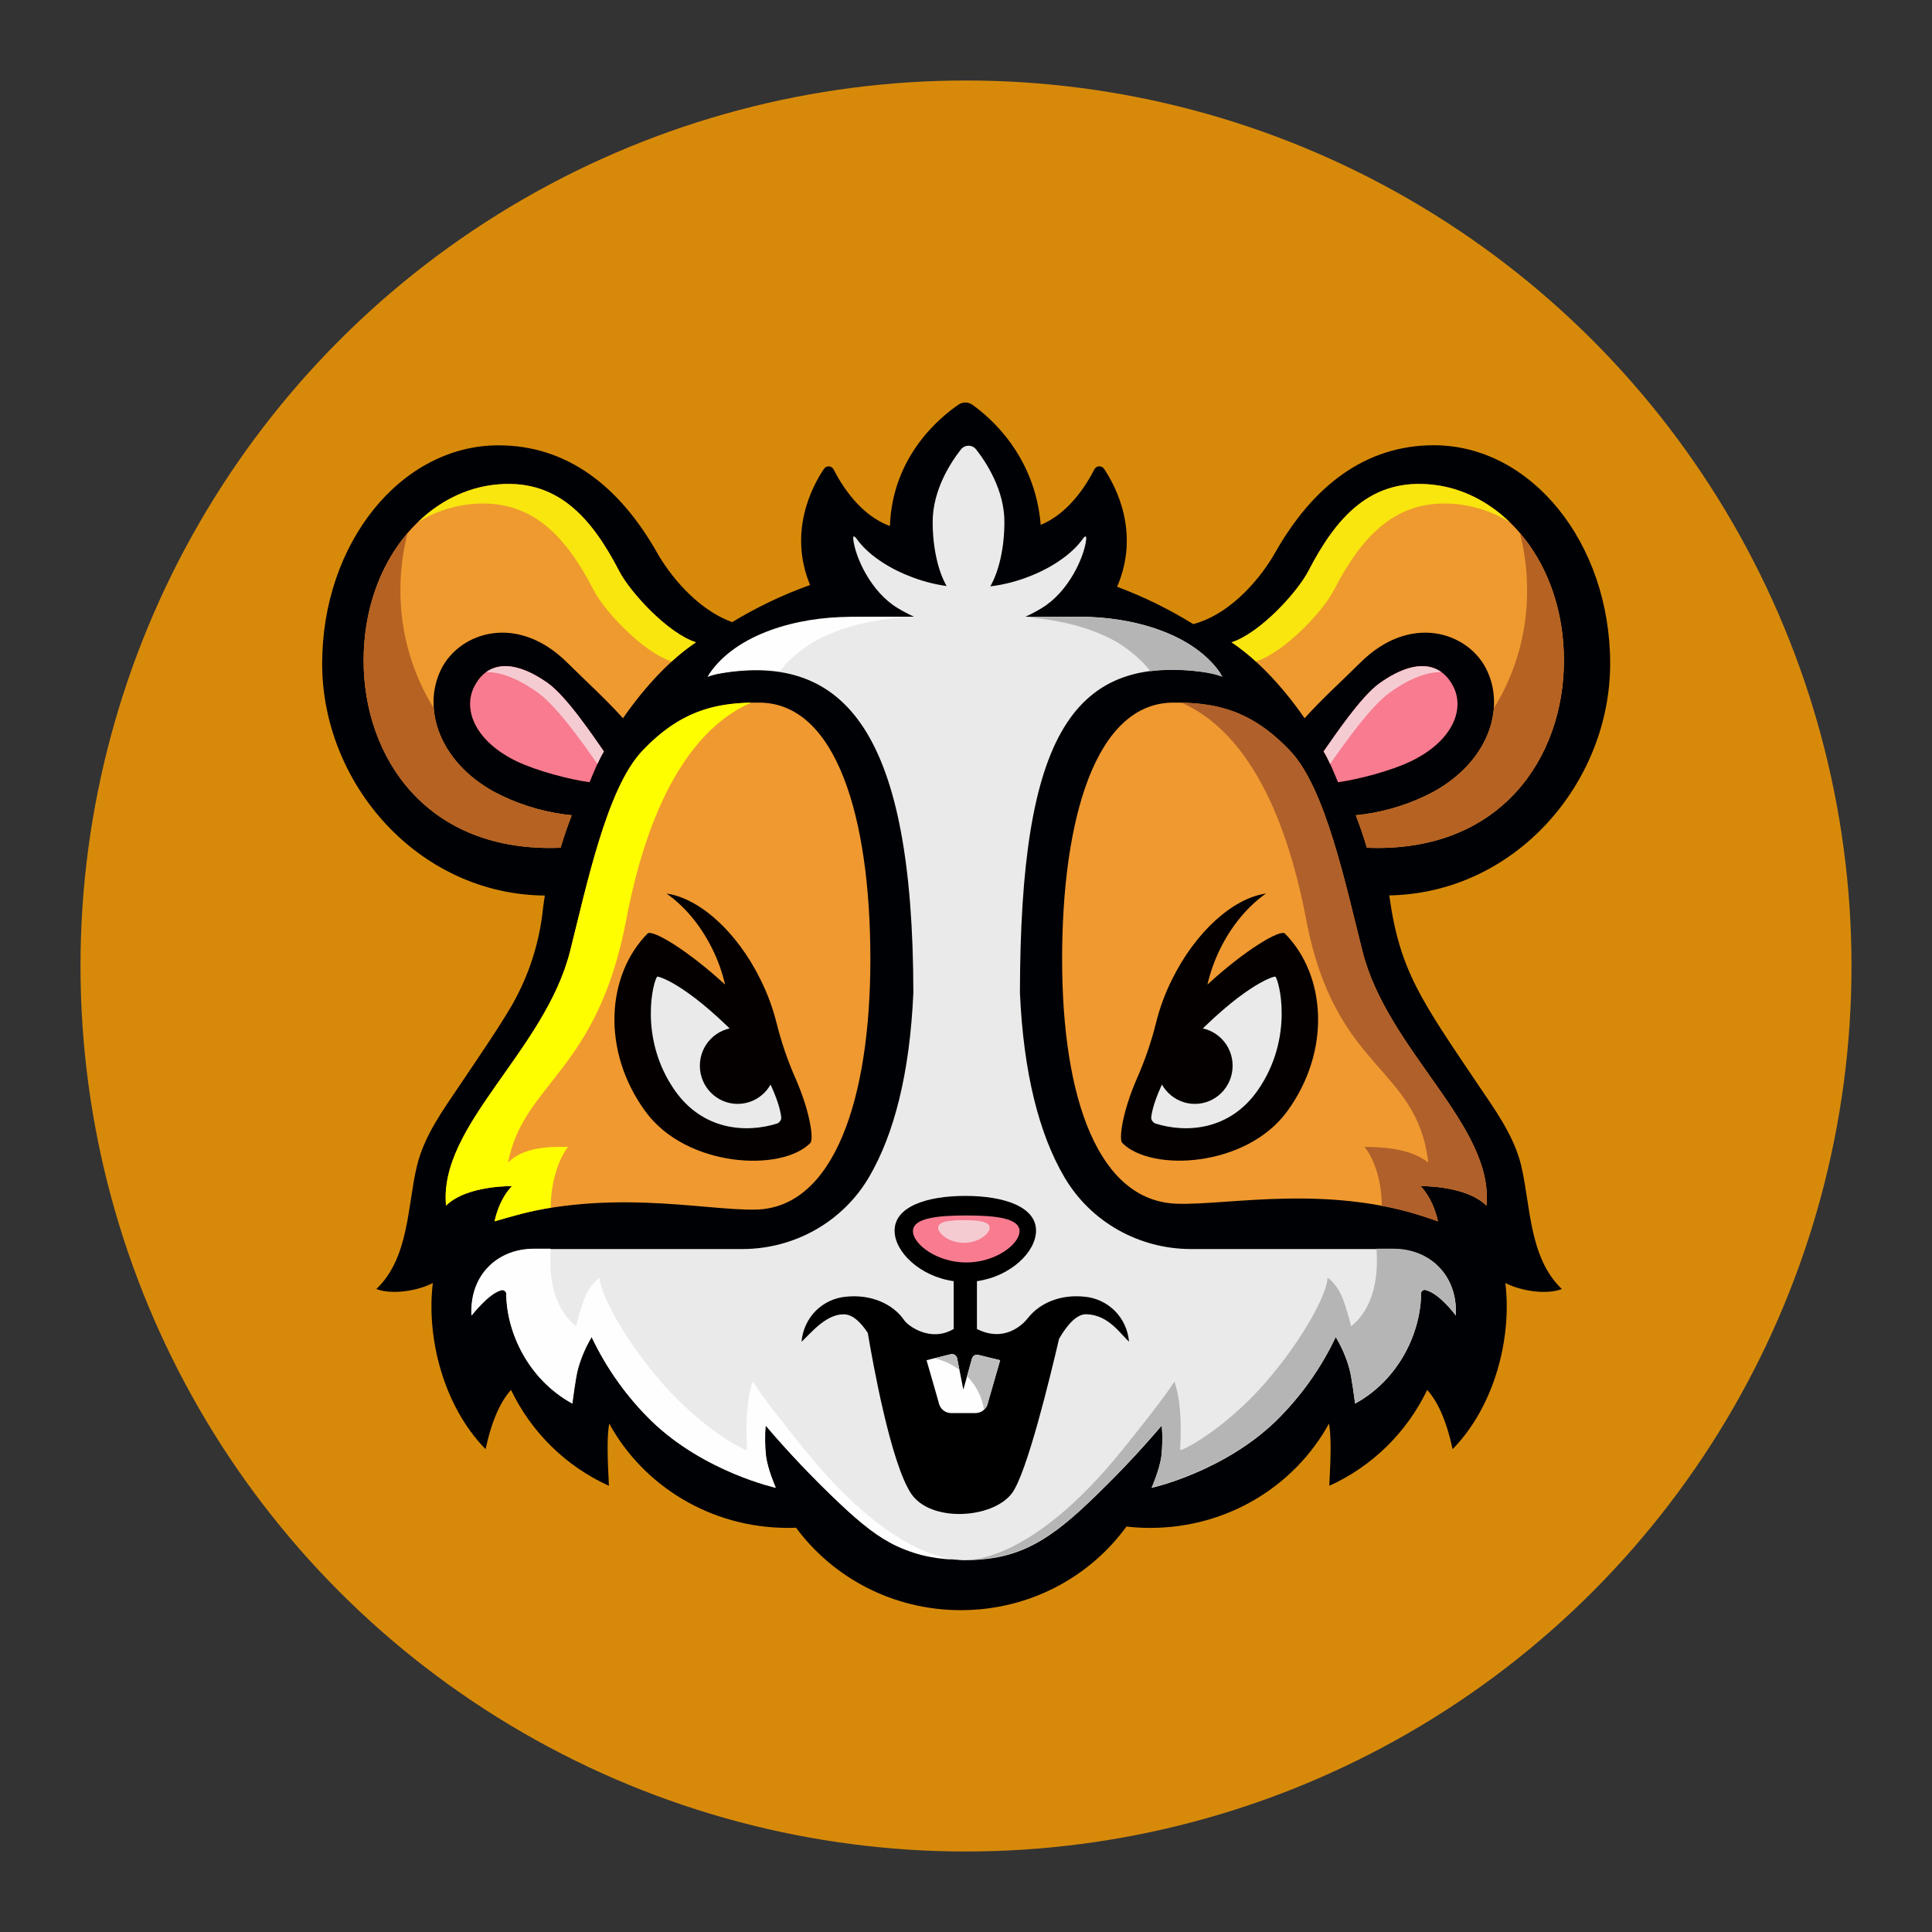 <svg width="24" height="24" viewBox="0 0 24 24" fill="none" xmlns="http://www.w3.org/2000/svg">
<rect x="0" y="0" width="24" height="24" fill="#333333" stroke="none"/>
<circle cx="12" cy="12" r="11" fill="#D78A0A"/>
<g clip-path="url(#clip0_1523_9952)">
<path d="M18.897 14.48C18.806 14.101 18.56 13.77 18.367 13.483C17.657 12.427 17.387 12.063 17.258 11.123C18.823 11.095 20.002 9.725 20.002 8.243C20.002 6.745 19.021 5.531 17.812 5.531C16.958 5.531 16.308 6.039 15.838 6.869C15.689 7.134 15.32 7.62 14.823 7.753C14.524 7.568 14.207 7.412 13.877 7.289C14.166 6.62 13.864 6.046 13.715 5.824C13.708 5.814 13.699 5.805 13.688 5.8C13.677 5.795 13.665 5.792 13.652 5.793C13.64 5.794 13.629 5.797 13.618 5.804C13.608 5.811 13.6 5.82 13.594 5.831C13.503 6.012 13.281 6.376 12.928 6.52C12.858 5.659 12.296 5.181 12.079 5.028C12.054 5.01 12.024 5 11.994 5C11.963 5 11.933 5.009 11.908 5.026C11.681 5.18 11.085 5.666 11.055 6.534C10.681 6.399 10.45 6.018 10.356 5.832C10.35 5.821 10.342 5.812 10.332 5.805C10.322 5.798 10.31 5.794 10.298 5.793C10.285 5.793 10.273 5.795 10.262 5.801C10.251 5.806 10.242 5.814 10.235 5.825C10.088 6.043 9.79 6.608 10.063 7.267C9.726 7.388 9.402 7.542 9.096 7.728C8.642 7.565 8.307 7.12 8.165 6.87C7.696 6.041 7.046 5.532 6.192 5.532C4.982 5.532 4.002 6.746 4.002 8.244C4.002 9.733 5.192 11.11 6.768 11.125C6.759 11.182 6.751 11.24 6.744 11.298C6.7 11.712 6.571 12.113 6.366 12.475C6.204 12.755 5.991 13.065 5.709 13.484C5.517 13.771 5.271 14.102 5.18 14.481C5.06 14.979 5.084 15.624 4.675 16.013C4.869 16.086 5.185 16.038 5.377 15.938C5.295 16.601 5.5 17.458 6.032 18.002C6.112 17.634 6.222 17.405 6.348 17.266C6.602 17.795 7.033 18.217 7.564 18.457C7.544 18.071 7.54 17.832 7.568 17.684C7.991 18.456 8.826 18.98 9.788 18.98C9.822 18.98 9.856 18.98 9.889 18.978C10.347 19.598 11.093 20.002 11.936 20.002C12.787 20.002 13.538 19.591 13.993 18.963C14.091 18.975 14.19 18.98 14.289 18.98C15.251 18.98 16.086 18.456 16.509 17.684C16.537 17.832 16.533 18.071 16.513 18.457C17.044 18.217 17.475 17.795 17.729 17.266C17.855 17.405 17.965 17.634 18.045 18.002C18.577 17.458 18.782 16.601 18.7 15.938C18.892 16.037 19.208 16.087 19.402 16.013C18.993 15.623 19.015 14.978 18.897 14.48Z" fill="#000105"/>
<path d="M17.815 6.023C17.026 5.928 16.596 6.43 16.25 7.098C16.119 7.352 15.653 7.865 15.298 7.979C15.601 8.181 15.918 8.507 16.206 8.922C16.425 8.679 16.69 8.439 16.898 8.232C17.526 7.609 18.239 7.858 18.465 8.314C18.705 8.801 18.488 9.457 17.812 9.833C17.537 9.98 17.238 10.076 16.93 10.117C16.9 10.121 16.871 10.124 16.842 10.127C16.895 10.264 16.941 10.399 16.98 10.531C18.651 10.599 19.428 9.4 19.428 8.207C19.428 7 18.681 6.126 17.815 6.023Z" fill="#EE9A2F"/>
<path opacity="0.76" d="M15.601 8.217C15.956 8.104 16.432 7.595 16.564 7.342C16.909 6.674 17.339 6.172 18.128 6.266C18.35 6.293 18.564 6.369 18.755 6.487C18.488 6.228 18.161 6.064 17.815 6.023C17.027 5.928 16.597 6.43 16.251 7.098C16.119 7.352 15.654 7.865 15.299 7.979C15.405 8.05 15.506 8.13 15.601 8.217Z" fill="#FBFE05"/>
<path d="M18.056 8.533C17.92 8.259 17.623 8.144 17.141 8.485C16.901 8.655 16.564 9.165 16.443 9.336C16.518 9.454 16.612 9.697 16.621 9.717C16.868 9.684 17.28 9.576 17.526 9.457C18.032 9.214 18.2 8.825 18.056 8.533Z" fill="#F87B8F"/>
<path d="M17.273 8.597C17.526 8.419 17.735 8.347 17.905 8.349C17.741 8.232 17.489 8.24 17.142 8.484C16.901 8.655 16.564 9.164 16.442 9.334C16.473 9.384 16.5 9.437 16.523 9.49C16.705 9.231 17.03 8.768 17.273 8.597Z" fill="#F5CBD2"/>
<path d="M18.881 6.622C18.941 6.853 18.97 7.091 18.97 7.33C18.973 7.849 18.83 8.358 18.558 8.798C18.53 9.178 18.282 9.573 17.814 9.833C17.538 9.98 17.239 10.077 16.929 10.117C16.9 10.121 16.871 10.125 16.842 10.128C16.895 10.264 16.941 10.399 16.98 10.531C18.651 10.599 19.427 9.401 19.427 8.208C19.427 7.56 19.213 7.01 18.881 6.622Z" fill="#B56223"/>
<path d="M6.13 6.023C6.918 5.928 7.348 6.43 7.694 7.098C7.826 7.352 8.291 7.865 8.646 7.979C8.344 8.181 8.027 8.507 7.739 8.922C7.52 8.679 7.255 8.439 7.047 8.232C6.419 7.609 5.706 7.858 5.48 8.314C5.24 8.801 5.456 9.457 6.132 9.833C6.408 9.98 6.707 10.076 7.015 10.117C7.044 10.121 7.074 10.124 7.102 10.127C7.05 10.264 7.003 10.399 6.964 10.531C5.294 10.599 4.517 9.4 4.517 8.207C4.517 7 5.263 6.126 6.13 6.023Z" fill="#EE9A2F"/>
<path opacity="0.76" d="M8.344 8.217C7.989 8.104 7.513 7.595 7.381 7.342C7.036 6.674 6.606 6.172 5.817 6.266C5.595 6.293 5.381 6.369 5.19 6.487C5.457 6.228 5.784 6.064 6.13 6.023C6.918 5.928 7.348 6.43 7.694 7.098C7.825 7.352 8.291 7.865 8.646 7.979C8.54 8.05 8.438 8.13 8.344 8.217Z" fill="#FBFE05"/>
<path d="M5.889 8.533C6.025 8.259 6.322 8.144 6.804 8.485C7.044 8.655 7.381 9.165 7.501 9.336C7.427 9.454 7.333 9.697 7.324 9.717C7.077 9.684 6.665 9.576 6.418 9.457C5.913 9.214 5.745 8.825 5.889 8.533Z" fill="#F87B8F"/>
<path d="M6.672 8.597C6.419 8.419 6.209 8.347 6.04 8.349C6.204 8.232 6.455 8.24 6.803 8.484C7.043 8.655 7.382 9.164 7.502 9.334C7.472 9.384 7.445 9.437 7.421 9.49C7.241 9.231 6.915 8.768 6.672 8.597Z" fill="#F5CBD2"/>
<path d="M5.063 6.622C5.004 6.853 4.974 7.091 4.974 7.33C4.972 7.849 5.116 8.358 5.388 8.798C5.416 9.178 5.664 9.573 6.132 9.833C6.407 9.98 6.706 10.077 7.015 10.117C7.044 10.121 7.074 10.125 7.102 10.128C7.05 10.264 7.003 10.399 6.964 10.531C5.294 10.599 4.517 9.401 4.517 8.208C4.517 7.56 4.731 7.01 5.063 6.622Z" fill="#B56223"/>
<path d="M17.312 15.516H14.794C14.151 15.516 13.548 15.181 13.221 14.621C12.911 14.093 12.714 13.335 12.67 12.332C12.67 12.34 12.67 12.347 12.67 12.355V12.332C12.675 9.141 13.315 8.071 15.077 8.367H15.163C14.828 7.873 14.078 7.661 13.416 7.661H12.739C12.809 7.629 12.877 7.593 12.942 7.553C13.275 7.352 13.469 6.92 13.493 6.702C13.501 6.623 13.453 6.689 13.445 6.702C13.318 6.878 13.075 7.046 12.808 7.152C12.646 7.218 12.476 7.263 12.302 7.284C12.408 7.099 12.477 6.809 12.477 6.483C12.477 6.091 12.257 5.751 12.126 5.583C12.115 5.569 12.1 5.557 12.084 5.549C12.068 5.541 12.05 5.537 12.031 5.537C12.013 5.537 11.995 5.541 11.979 5.549C11.963 5.557 11.948 5.569 11.937 5.583C11.806 5.75 11.586 6.09 11.586 6.483C11.586 6.807 11.654 7.096 11.759 7.28C11.596 7.257 11.437 7.214 11.285 7.152C11.017 7.046 10.774 6.878 10.648 6.702C10.639 6.689 10.591 6.623 10.6 6.702C10.624 6.92 10.817 7.352 11.15 7.553C11.216 7.593 11.284 7.629 11.353 7.661H10.721C10.059 7.661 9.255 7.873 8.892 8.367H8.94C10.523 8.096 11.342 9.141 11.346 12.332C11.302 13.335 11.106 14.092 10.796 14.621C10.469 15.18 9.866 15.516 9.222 15.516H6.633C6.194 15.516 5.835 15.832 5.859 16.343C5.859 16.343 6.071 16.072 6.22 16.032C6.228 16.029 6.236 16.028 6.244 16.028C6.253 16.029 6.26 16.032 6.267 16.037C6.274 16.041 6.28 16.047 6.284 16.055C6.288 16.062 6.291 16.07 6.291 16.078C6.296 16.552 6.563 17.137 7.111 17.437C7.111 17.437 7.152 17.103 7.183 16.999C7.222 16.862 7.278 16.732 7.351 16.61C7.536 17.001 7.789 17.355 8.097 17.656C8.753 18.288 9.638 18.483 9.638 18.483C9.638 18.483 9.541 18.264 9.517 18.093C9.503 17.966 9.501 17.837 9.512 17.709C9.801 18.048 10.108 18.371 10.432 18.677C10.977 19.193 11.245 19.33 11.972 19.382C12.593 19.38 12.967 19.194 13.512 18.677C13.836 18.371 14.143 18.048 14.432 17.709C14.443 17.837 14.441 17.966 14.427 18.093C14.403 18.264 14.306 18.483 14.306 18.483C14.306 18.483 15.191 18.288 15.847 17.656C16.155 17.355 16.408 17.001 16.593 16.61C16.666 16.732 16.723 16.862 16.761 16.999C16.792 17.103 16.833 17.437 16.833 17.437C17.386 17.135 17.652 16.543 17.653 16.067C17.654 16.06 17.655 16.053 17.659 16.047C17.663 16.041 17.667 16.035 17.673 16.032C17.679 16.028 17.686 16.025 17.693 16.024C17.7 16.024 17.707 16.024 17.713 16.027C17.887 16.072 18.085 16.343 18.085 16.343C18.109 15.832 17.75 15.516 17.312 15.516Z" fill="#EAEAEA"/>
<path d="M13.471 16.108C13.17 16.076 12.911 16.19 12.769 16.374C12.702 16.46 12.472 16.68 12.136 16.509V15.915C12.552 15.857 12.87 15.553 12.87 15.287C12.87 14.992 12.476 14.856 11.991 14.856C11.506 14.856 11.113 14.992 11.113 15.287C11.113 15.553 11.43 15.857 11.847 15.915V16.509C11.558 16.68 11.279 16.468 11.235 16.404C11.099 16.203 10.828 16.075 10.511 16.108C10.368 16.12 10.234 16.183 10.132 16.285C10.031 16.388 9.969 16.523 9.957 16.668C10.065 16.57 10.258 16.321 10.487 16.327C10.591 16.33 10.69 16.421 10.78 16.558C10.84 16.916 11.064 18.169 11.317 18.552C11.558 18.916 12.327 18.868 12.569 18.552C12.757 18.305 13.05 17.085 13.156 16.631C13.262 16.448 13.379 16.323 13.495 16.326C13.772 16.334 13.917 16.57 14.025 16.667C14.013 16.523 13.951 16.387 13.85 16.285C13.748 16.183 13.614 16.12 13.471 16.108Z" fill="black"/>
<path d="M12.665 15.294C12.665 15.455 12.369 15.683 12.003 15.683C11.638 15.683 11.341 15.455 11.341 15.294C11.341 15.132 11.638 15.099 12.003 15.099C12.369 15.099 12.665 15.132 12.665 15.294Z" fill="#F87B8F"/>
<path d="M12.294 15.251C12.294 15.329 12.15 15.439 11.974 15.439C11.797 15.439 11.654 15.329 11.654 15.251C11.654 15.174 11.797 15.157 11.974 15.157C12.15 15.157 12.294 15.173 12.294 15.251Z" fill="#F5CBD2"/>
<path d="M12.074 16.877L11.967 17.262L11.89 16.873C11.888 16.864 11.885 16.856 11.879 16.848C11.874 16.841 11.867 16.835 11.86 16.83C11.852 16.825 11.843 16.822 11.834 16.821C11.825 16.82 11.816 16.82 11.807 16.823L11.51 16.897L11.66 17.419C11.666 17.457 11.685 17.491 11.714 17.516C11.743 17.541 11.779 17.554 11.817 17.554H12.117C12.155 17.554 12.191 17.541 12.22 17.516C12.249 17.491 12.268 17.457 12.274 17.419L12.424 16.897L12.155 16.831C12.147 16.829 12.138 16.828 12.129 16.829C12.121 16.83 12.112 16.833 12.105 16.837C12.097 16.841 12.091 16.847 12.085 16.854C12.08 16.861 12.076 16.869 12.074 16.877Z" fill="#FEFEFE"/>
<path d="M16.925 11.816C17.237 13.056 18.561 13.98 18.465 14.977C18.248 14.759 17.791 14.734 17.646 14.734C17.719 14.807 17.815 14.953 17.863 15.172C16.564 14.686 15.264 14.977 14.614 14.953C13.652 14.917 13.194 13.666 13.194 11.914C13.194 10.161 13.614 8.728 14.578 8.728C15.075 8.728 15.532 8.801 16.034 9.336C16.467 9.798 16.717 10.993 16.925 11.816Z" fill="#F09930"/>
<path d="M16.924 11.816C16.717 10.993 16.467 9.797 16.034 9.335C15.565 8.835 15.135 8.739 14.675 8.728C15.688 9.173 16.071 10.608 16.227 11.427C16.588 13.323 17.598 13.226 17.743 14.442C17.502 14.248 17.093 14.248 16.949 14.248C17.013 14.312 17.165 14.583 17.165 14.977C17.43 15.026 17.646 15.099 17.863 15.172C17.815 14.953 17.719 14.807 17.646 14.734C17.791 14.734 18.248 14.758 18.465 14.977C18.561 13.98 17.237 13.056 16.924 11.816Z" fill="#B0602A"/>
<path d="M15.962 11.597C15.905 11.54 15.465 11.802 14.999 12.231C15.034 12.078 15.088 11.929 15.157 11.788C15.303 11.491 15.506 11.254 15.726 11.1C15.323 11.157 14.856 11.566 14.558 12.17C14.471 12.344 14.404 12.528 14.358 12.717C14.299 12.952 14.219 13.182 14.121 13.403C13.943 13.812 13.897 14.153 13.941 14.198C14.302 14.563 15.479 14.501 15.987 13.809C16.54 13.056 16.472 12.113 15.962 11.597Z" fill="#040000"/>
<path d="M15.842 12.132C15.886 12.166 16.082 12.886 15.625 13.543C15.275 14.045 14.735 14.078 14.35 13.956C14.34 13.953 14.298 13.923 14.301 13.883C14.315 13.707 14.497 13.223 14.855 12.862C15.505 12.205 15.834 12.126 15.842 12.132Z" fill="#EAEAEA"/>
<path d="M14.843 13.713C15.102 13.713 15.312 13.501 15.312 13.239C15.312 12.977 15.102 12.765 14.843 12.765C14.584 12.765 14.373 12.977 14.373 13.239C14.373 13.501 14.584 13.713 14.843 13.713Z" fill="#040000"/>
<path d="M7.082 11.816C6.769 13.056 5.445 13.98 5.541 14.977C5.758 14.759 6.215 14.734 6.36 14.734C6.287 14.807 6.191 14.953 6.143 15.172C7.491 14.734 8.742 15.042 9.392 15.026C10.355 15.002 10.812 13.666 10.812 11.914C10.812 10.161 10.392 8.728 9.428 8.728C8.931 8.728 8.474 8.801 7.972 9.336C7.539 9.798 7.289 10.993 7.082 11.816Z" fill="#F09930"/>
<path d="M7.082 11.816C7.289 10.993 7.539 9.797 7.972 9.335C8.441 8.835 8.871 8.739 9.331 8.728C8.318 9.173 7.935 10.608 7.779 11.427C7.419 13.323 6.504 13.445 6.311 14.442C6.528 14.223 6.913 14.248 7.058 14.248C6.993 14.312 6.841 14.607 6.841 15.001C6.552 15.05 6.408 15.099 6.143 15.172C6.191 14.953 6.287 14.807 6.36 14.734C6.215 14.734 5.758 14.758 5.541 14.977C5.445 13.98 6.769 13.056 7.082 11.816Z" fill="#FEFE01"/>
<path d="M8.044 11.597C8.101 11.54 8.541 11.802 9.007 12.231C8.972 12.078 8.919 11.929 8.849 11.788C8.703 11.491 8.5 11.254 8.28 11.1C8.683 11.157 9.151 11.566 9.448 12.17C9.535 12.344 9.602 12.528 9.649 12.717C9.708 12.952 9.787 13.182 9.885 13.403C10.064 13.813 10.111 14.154 10.066 14.199C9.705 14.564 8.528 14.502 8.02 13.81C7.467 13.056 7.534 12.113 8.044 11.597Z" fill="#040000"/>
<path d="M8.165 12.132C8.12 12.166 7.924 12.886 8.381 13.543C8.731 14.045 9.272 14.078 9.657 13.956C9.666 13.953 9.708 13.923 9.705 13.883C9.691 13.707 9.509 13.223 9.151 12.862C8.501 12.205 8.172 12.126 8.165 12.132Z" fill="#EAEAEA"/>
<path d="M9.163 13.713C9.423 13.713 9.633 13.501 9.633 13.239C9.633 12.977 9.423 12.765 9.163 12.765C8.904 12.765 8.694 12.977 8.694 13.239C8.694 13.501 8.904 13.713 9.163 13.713Z" fill="#040000"/>
<path d="M11.918 17.016L11.89 16.874C11.888 16.865 11.884 16.857 11.879 16.849C11.874 16.842 11.867 16.835 11.86 16.831C11.852 16.826 11.843 16.823 11.834 16.822C11.825 16.821 11.816 16.821 11.807 16.824L11.608 16.873C11.72 16.899 11.825 16.948 11.918 17.016Z" fill="#BEBEBE"/>
<path d="M12.155 16.833C12.147 16.83 12.138 16.829 12.129 16.831C12.121 16.831 12.112 16.834 12.105 16.838C12.097 16.843 12.091 16.848 12.085 16.855C12.08 16.862 12.076 16.87 12.074 16.878L12.013 17.097C12.126 17.209 12.2 17.355 12.224 17.513C12.251 17.489 12.269 17.456 12.274 17.42L12.424 16.898L12.155 16.833Z" fill="#BEBEBE"/>
<path d="M17.312 15.512H17.099C17.123 15.845 17.075 16.242 16.784 16.475C16.756 16.362 16.723 16.251 16.684 16.141C16.601 15.931 16.491 15.874 16.491 15.874C16.491 16.02 16.275 16.506 15.793 17.089C15.321 17.662 14.781 17.984 14.662 18.014C14.651 18.016 14.711 17.527 14.59 17.162C14.446 17.381 14.206 17.684 13.94 18.014C12.761 19.476 11.967 19.377 11.967 19.377H11.972C12.593 19.375 12.967 19.189 13.512 18.673C13.836 18.367 14.143 18.044 14.432 17.705C14.443 17.833 14.441 17.962 14.427 18.09C14.403 18.26 14.306 18.479 14.306 18.479C14.306 18.479 15.191 18.284 15.847 17.652C16.155 17.351 16.408 16.997 16.593 16.606C16.666 16.728 16.723 16.859 16.761 16.995C16.792 17.099 16.833 17.433 16.833 17.433C17.386 17.131 17.652 16.54 17.653 16.063C17.653 16.056 17.655 16.049 17.659 16.043C17.662 16.037 17.667 16.032 17.673 16.028C17.679 16.024 17.686 16.021 17.693 16.021C17.7 16.02 17.707 16.021 17.713 16.023C17.887 16.068 18.085 16.34 18.085 16.34C18.109 15.828 17.75 15.512 17.312 15.512Z" fill="#B5B5B5"/>
<path d="M6.628 15.512H6.841C6.817 15.845 6.866 16.242 7.156 16.475C7.184 16.362 7.217 16.251 7.256 16.141C7.34 15.931 7.449 15.874 7.449 15.874C7.449 16.02 7.665 16.506 8.147 17.089C8.619 17.662 9.159 17.984 9.278 18.014C9.289 18.016 9.23 17.527 9.35 17.162C9.494 17.381 9.734 17.684 10 18.014C11.179 19.476 11.973 19.377 11.973 19.377H11.968C11.348 19.375 10.973 19.189 10.428 18.673C10.105 18.368 9.798 18.045 9.509 17.706C9.498 17.834 9.5 17.962 9.514 18.09C9.538 18.26 9.635 18.479 9.635 18.479C9.635 18.479 8.75 18.284 8.094 17.652C7.786 17.352 7.533 16.997 7.348 16.607C7.275 16.728 7.218 16.859 7.18 16.995C7.149 17.099 7.108 17.433 7.108 17.433C6.554 17.131 6.289 16.54 6.288 16.064C6.287 16.056 6.285 16.049 6.282 16.043C6.279 16.037 6.274 16.032 6.268 16.028C6.262 16.024 6.255 16.022 6.248 16.021C6.241 16.02 6.234 16.021 6.228 16.024C6.054 16.068 5.856 16.34 5.856 16.34C5.831 15.828 6.19 15.512 6.628 15.512Z" fill="#FEFEFE"/>
<path d="M12.739 7.661C13.17 7.71 13.462 7.771 13.783 7.927C13.976 8.021 14.188 8.197 14.288 8.338C14.418 8.322 14.549 8.318 14.679 8.324C15.014 8.336 15.187 8.409 15.187 8.409L15.163 8.368C14.828 7.875 14.078 7.663 13.416 7.663L12.739 7.661Z" fill="#B5B5B5"/>
<path d="M11.238 7.661C10.807 7.71 10.514 7.771 10.194 7.927C10.001 8.021 9.788 8.197 9.688 8.338C9.559 8.322 9.428 8.318 9.298 8.324C8.962 8.336 8.789 8.409 8.789 8.409L8.813 8.368C9.149 7.875 9.899 7.663 10.561 7.663L11.238 7.661Z" fill="#FEFEFE"/>
</g>
<defs>
<clipPath id="clip0_1523_9952">
<rect width="16" height="15" fill="white" transform="translate(4 5)"/>
</clipPath>
</defs>
</svg>
